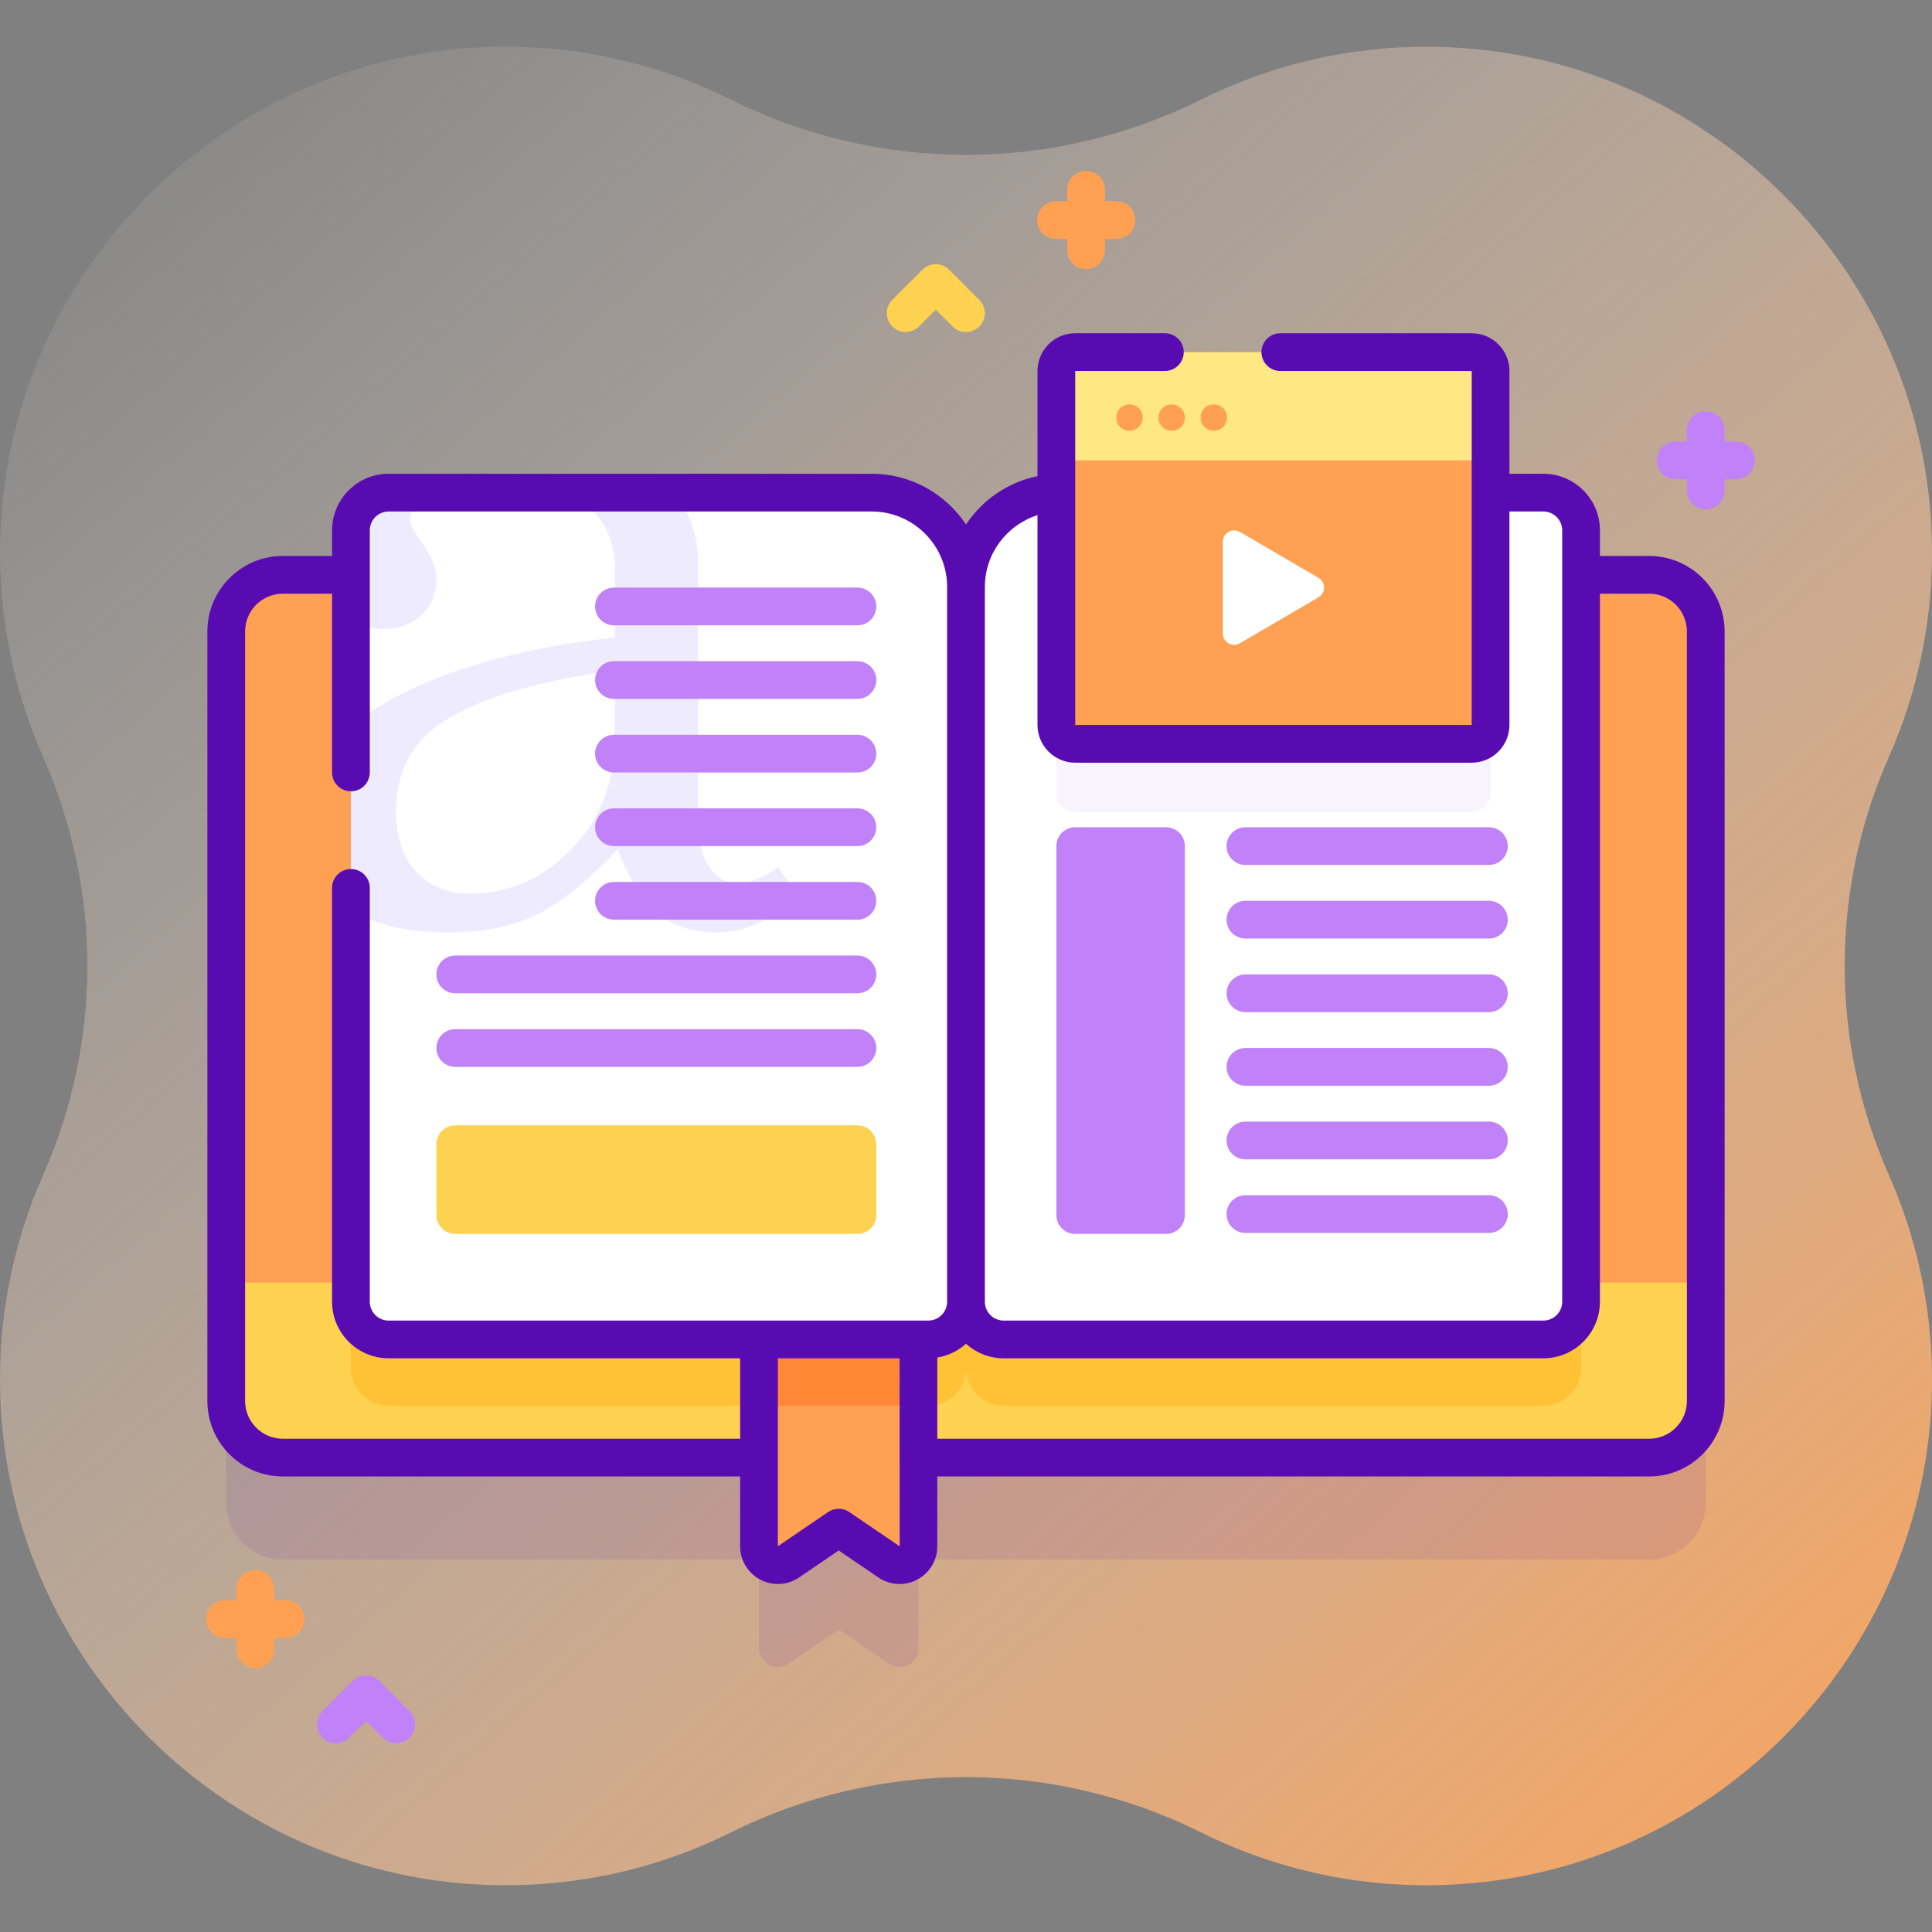 <svg id="Capa_1" enable-background="new 0 0 512 512" height="512" viewBox="0 0 512 512" width="512" xmlns="http://www.w3.org/2000/svg" xmlns:xlink="http://www.w3.org/1999/xlink"><rect x="0" y="0" width="512" height="512" fill="#808080" stroke="none"/><linearGradient id="SVGID_1_" gradientUnits="userSpaceOnUse" x1="503.472" x2="20.423" y1="540.362" y2="-14.694"><stop offset="0" stop-color="#ffa052"/><stop offset="1" stop-color="#fff" stop-opacity="0"/></linearGradient><g><path d="m500.574 200.6c7.18-16.204 11.241-34.098 11.419-52.921.684-71.971-56.211-132.099-128.121-135.166-23.591-1.006-45.905 4.091-65.495 13.843-39.321 19.575-85.436 19.575-124.757 0-19.589-9.752-41.903-14.849-65.494-13.843-71.908 3.068-128.803 63.194-128.12 135.166.179 18.823 4.239 36.717 11.419 52.921 15.628 35.269 15.628 75.53 0 110.8-7.18 16.204-11.241 34.099-11.419 52.922-.683 71.972 56.212 132.098 128.122 135.165 23.591 1.006 45.905-4.091 65.494-13.843 39.321-19.575 85.435-19.575 124.755 0 19.589 9.752 41.904 14.849 65.495 13.843 71.909-3.067 128.804-63.194 128.121-135.165-.179-18.823-4.239-36.717-11.419-52.921-15.628-35.271-15.628-75.532 0-110.801z" fill="url(#SVGID_1_)"/><g><path d="m437.04 179.338h-362.08c-8.29 0-15 6.71-15 15v203.94c0 8.29 6.71 15 15 15h126.18v23.5c0 4.02 4.5 6.39 7.82 4.13l13.31-9.07 13.31 9.07c3.32 2.26 7.82-.11 7.82-4.13v-23.5h193.64c8.29 0 15-6.71 15-15v-203.94c0-8.29-6.71-15-15-15z" fill="#590bb2" opacity=".1"/><g><g><path d="m452.04 167.338v203.94c0 8.29-6.71 15-15 15h-362.08c-8.29 0-15-6.71-15-15v-203.94c0-8.29 6.71-15 15-15h362.08c8.29 0 15 6.71 15 15z" fill="#fdd250"/><path d="m419 152.338v210.18c0 5.52-4.48 10-10 10h-143c-2.76 0-5.26-1.12-7.07-2.93s-2.93-4.31-2.93-7.07c0 5.52-4.48 10-10 10h-143c-5.52 0-10-4.48-10-10v-210.18z" fill="#ffc136"/><g><path d="m452.042 339.884h-392.086v-172.548c0-8.284 6.716-15 15-15h362.086c8.284 0 15 6.716 15 15z" fill="#ffa052"/></g><g><path d="m243.4 348.158v61.62c0 4.02-4.5 6.39-7.82 4.13l-13.31-9.07-13.31 9.07c-3.32 2.26-7.82-.11-7.82-4.13v-61.62z" fill="#ffa052"/><path d="m201.14 348.158h42.26v24.36h-42.26z" fill="#ff8736"/></g></g><g><path d="m256 155.548v189.42c0 5.52-4.48 10-10 10h-143c-5.52 0-10-4.48-10-10v-204.42c0-5.52 4.48-10 10-10h128c13.81 0 25 11.19 25 25z" fill="#fff"/><g><path d="m206.25 229.808c-3.79 2.82-7.4 4.23-10.83 4.23-3.09 0-5.6-1.45-7.53-4.36-1.94-2.82-2.91-7.22-2.91-13.21v-67.61c0-6.87-2.18-12.98-6.54-18.31h-26.8c1.13.73 2.2 1.55 3.23 2.46 5.37 4.75 8.06 10.48 8.06 17.17v18.75c-25.1 2.82-45.19 8.48-60.29 16.97-3.66 2.06-6.87 4.25-9.64 6.56v48.68c6.4 3.98 15 5.97 25.82 5.97 8.89 0 16.51-1.47 22.84-4.42 6.34-2.95 13.69-8.83 22.06-17.63 3.08 8.19 6.67 13.91 10.76 17.17 4.1 3.25 9.14 4.88 15.13 4.88 7.83 0 14.96-3.3 21.39-9.9zm-43.32-34.47c0 11.89-3.81 21.77-11.43 29.65-7.61 7.88-16.62 11.82-27 11.82-5.82 0-10.53-1.91-14.14-5.74s-5.41-9.14-5.41-15.92c0-9.68 3.48-17.17 10.43-22.45 9.33-6.95 25.18-11.97 47.55-15.05zm-51.11-32.42c2.55-2.51 3.83-5.74 3.83-9.71 0-2.72-1.28-5.85-3.83-9.37-2.12-2.82-3.17-4.89-3.17-6.21 0-2.29 1.98-4.62 5.94-7 .05-.03.1-.06.15-.08h-11.74c-5.52 0-10 4.48-10 10v23.54c2.51 1.73 5.44 2.59 8.78 2.59 4.14 0 7.48-1.25 10.04-3.76z" fill="#efebff"/></g><path d="m266 354.968h142.999c5.523 0 10-4.477 10-10v-204.418c0-5.523-4.477-10-10-10h-127.999c-13.807 0-25 11.193-25 25v189.418c0 5.523 4.477 10 10 10z" fill="#fff"/><path d="m395.02 130.55v79.56c0 2.76-2.24 5-5 5h-105.08c-2.76 0-5-2.24-5-5v-79.54c.35-.01.71-.02 1.06-.02z" fill="#f7f3ff"/></g></g><path d="m105 462c-1.28 0-2.559-.488-3.536-1.464l-4.464-4.465-4.464 4.464c-1.953 1.952-5.118 1.952-7.071 0-1.953-1.953-1.953-5.119 0-7.071l8-8c1.953-1.952 5.118-1.952 7.071 0l8 8c1.953 1.953 1.953 5.119 0 7.071-.977.977-2.256 1.465-3.536 1.465z" fill="#c182f9"/><path d="m255.999 88c-1.28 0-2.559-.488-3.536-1.464l-4.464-4.464-4.464 4.464c-1.953 1.952-5.118 1.952-7.071 0-1.953-1.953-1.953-5.119 0-7.071l8-8c1.953-1.952 5.118-1.952 7.071 0l8 8c1.953 1.953 1.953 5.119 0 7.071-.977.976-2.256 1.464-3.536 1.464z" fill="#fdd250"/><path d="m460.044 117h-3v-3c0-2.761-2.239-5-5-5s-5 2.239-5 5v3h-3c-2.761 0-5 2.239-5 5s2.239 5 5 5h3v3c0 2.761 2.239 5 5 5s5-2.239 5-5v-3h3c2.761 0 5-2.239 5-5s-2.239-5-5-5z" fill="#c182f9"/><path d="m295.833 53.333h-3v-3c0-2.761-2.239-5-5-5s-5 2.239-5 5v3h-3c-2.761 0-5 2.239-5 5s2.239 5 5 5h3v3c0 2.761 2.239 5 5 5s5-2.239 5-5v-3h3c2.761 0 5-2.239 5-5s-2.238-5-5-5z" fill="#ffa052"/><path d="m75.666 424.066h-3v-3c0-2.761-2.239-5-5-5s-5 2.239-5 5v3h-3c-2.761 0-5 2.239-5 5s2.239 5 5 5h3v3c0 2.761 2.239 5 5 5s5-2.239 5-5v-3h3c2.761 0 5-2.239 5-5s-2.238-5-5-5z" fill="#ffa052"/><path d="m227.223 327h-106.573c-2.761 0-5-2.239-5-5v-18.772c0-2.761 2.239-5 5-5h106.573c2.761 0 5 2.239 5 5v18.772c0 2.761-2.238 5-5 5z" fill="#fdd250"/><g><path d="m390.018 197.12h-105.074c-2.761 0-5-2.239-5-5v-93.805c0-2.761 2.239-5 5-5h105.074c2.761 0 5 2.239 5 5v93.805c0 2.761-2.238 5-5 5z" fill="#ffa052"/><path d="m395.018 122v-23.685c0-2.761-2.239-5-5-5h-105.074c-2.761 0-5 2.239-5 5v23.685z" fill="#ffe783"/><path d="m437.044 147.335h-13.045v-6.786c0-8.271-6.729-15-15-15h-8.981v-27.234c0-5.514-4.486-10-10-10h-50.718c-2.761 0-5 2.239-5 5s2.239 5 5 5h50.718v93.805h-105.074v-93.805h23.756c2.761 0 5-2.239 5-5s-2.239-5-5-5h-23.755c-5.514 0-10 4.486-10 10v27.867c-7.876 1.621-14.638 6.329-18.946 12.808-5.379-8.093-14.575-13.441-24.999-13.441h-128c-8.271 0-15 6.729-15 15v6.786h-13.044c-11.028 0-20 8.972-20 20v203.945c0 11.028 8.972 20 20 20h121.187v18.498c0 3.716 2.041 7.103 5.325 8.84 3.287 1.737 7.235 1.517 10.305-.576l10.498-7.152 10.498 7.152c1.695 1.155 3.657 1.739 5.628 1.739 1.6 0 3.205-.385 4.677-1.164 3.285-1.737 5.325-5.124 5.325-8.84v-18.497h188.646c11.028 0 20-8.972 20-20v-203.945c-.001-11.027-8.973-20-20.001-20zm-176.044 8.215c0-8.914 5.872-16.455 13.944-19.025v55.594c0 5.514 4.486 10 10 10h105.074c5.514 0 10-4.486 10-10v-56.57h8.981c2.757 0 5 2.243 5 5v204.418c0 2.757-2.243 5-5 5h-142.999c-2.757 0-5-2.243-5-5zm-186.044 225.73c-5.514 0-10-4.486-10-10v-203.945c0-5.514 4.486-10 10-10h13.044v47.365c0 2.761 2.239 5 5 5s5-2.239 5-5v-64.15c0-2.757 2.243-5 5-5h127.999c11.028 0 20 8.972 20 20v189.418c0 2.757-2.243 5-5 5h-142.999c-2.757 0-5-2.243-5-5v-109.668c0-2.761-2.239-5-5-5s-5 2.239-5 5v109.667c0 8.271 6.729 15 15 15h93.143v21.312h-121.187zm163.442 28.497-13.313-9.069c-1.698-1.157-3.932-1.157-5.63 0l-13.313 9.07v-49.81h32.26l.022 49.825c.001 0-.008-.004-.026-.016zm208.646-38.497c0 5.514-4.486 10-10 10h-188.646v-21.522c2.895-.469 5.51-1.764 7.602-3.642 2.657 2.386 6.157 3.852 10.001 3.852h142.999c8.271 0 15-6.729 15-15v-187.633h13.045c5.514 0 10 4.486 10 10v203.945z" fill="#590bb2"/></g><path d="m324.069 143.559v24.317c0 2.316 2.513 3.758 4.513 2.591l20.825-12.159c1.983-1.158 1.983-4.024 0-5.182l-20.825-12.159c-2.001-1.167-4.513.276-4.513 2.592z" fill="#fff"/><g><g><g><path d="m227.223 165.717h-64.52c-2.762 0-5-2.239-5-5s2.238-5 5-5h64.52c2.762 0 5 2.239 5 5s-2.238 5-5 5z" fill="#c182f9"/></g><g><path d="m227.223 185.22h-64.52c-2.762 0-5-2.239-5-5s2.238-5 5-5h64.52c2.762 0 5 2.239 5 5s-2.238 5-5 5z" fill="#c182f9"/></g><path d="m227.223 204.723h-64.52c-2.762 0-5-2.239-5-5s2.238-5 5-5h64.52c2.762 0 5 2.239 5 5s-2.238 5-5 5z" fill="#c182f9"/><g><path d="m227.223 224.225h-64.52c-2.762 0-5-2.239-5-5s2.238-5 5-5h64.52c2.762 0 5 2.239 5 5s-2.238 5-5 5z" fill="#c182f9"/></g><g><path d="m227.223 243.728h-64.52c-2.762 0-5-2.239-5-5s2.238-5 5-5h64.52c2.762 0 5 2.239 5 5s-2.238 5-5 5z" fill="#c182f9"/></g></g><g><g><path d="m227.223 263.231h-106.573c-2.762 0-5-2.239-5-5s2.238-5 5-5h106.573c2.762 0 5 2.239 5 5s-2.238 5-5 5z" fill="#c182f9"/></g><g><path d="m227.223 282.734h-106.573c-2.762 0-5-2.239-5-5s2.238-5 5-5h106.573c2.762 0 5 2.239 5 5s-2.238 5-5 5z" fill="#c182f9"/></g></g></g><g><g><g><path d="m394.573 229.225h-64.52c-2.762 0-5-2.239-5-5s2.238-5 5-5h64.52c2.762 0 5 2.239 5 5s-2.238 5-5 5z" fill="#c182f9"/></g><g><path d="m394.573 248.728h-64.52c-2.762 0-5-2.239-5-5s2.238-5 5-5h64.52c2.762 0 5 2.239 5 5s-2.238 5-5 5z" fill="#c182f9"/></g><path d="m394.573 268.231h-64.52c-2.762 0-5-2.239-5-5s2.238-5 5-5h64.52c2.762 0 5 2.239 5 5s-2.238 5-5 5z" fill="#c182f9"/><g><path d="m394.573 287.734h-64.52c-2.762 0-5-2.239-5-5s2.238-5 5-5h64.52c2.762 0 5 2.239 5 5s-2.238 5-5 5z" fill="#c182f9"/></g><g><path d="m394.573 307.236h-64.52c-2.762 0-5-2.239-5-5s2.238-5 5-5h64.52c2.762 0 5 2.239 5 5s-2.238 5-5 5z" fill="#c182f9"/></g></g><g><g><path d="m394.573 326.739h-64.52c-2.762 0-5-2.239-5-5s2.238-5 5-5h64.52c2.762 0 5 2.239 5 5s-2.238 5-5 5z" fill="#c182f9"/></g></g></g><path d="m309 327h-24.056c-2.761 0-5-2.239-5-5v-97.774c0-2.761 2.239-5 5-5h24.056c2.761 0 5 2.239 5 5v97.774c0 2.761-2.239 5-5 5z" fill="#c182f9"/><g fill="#ffa052"><circle cx="299.333" cy="110.667" r="3.5"/><circle cx="310.5" cy="110.667" r="3.5"/><circle cx="321.667" cy="110.667" r="3.5"/></g></g></g></svg>